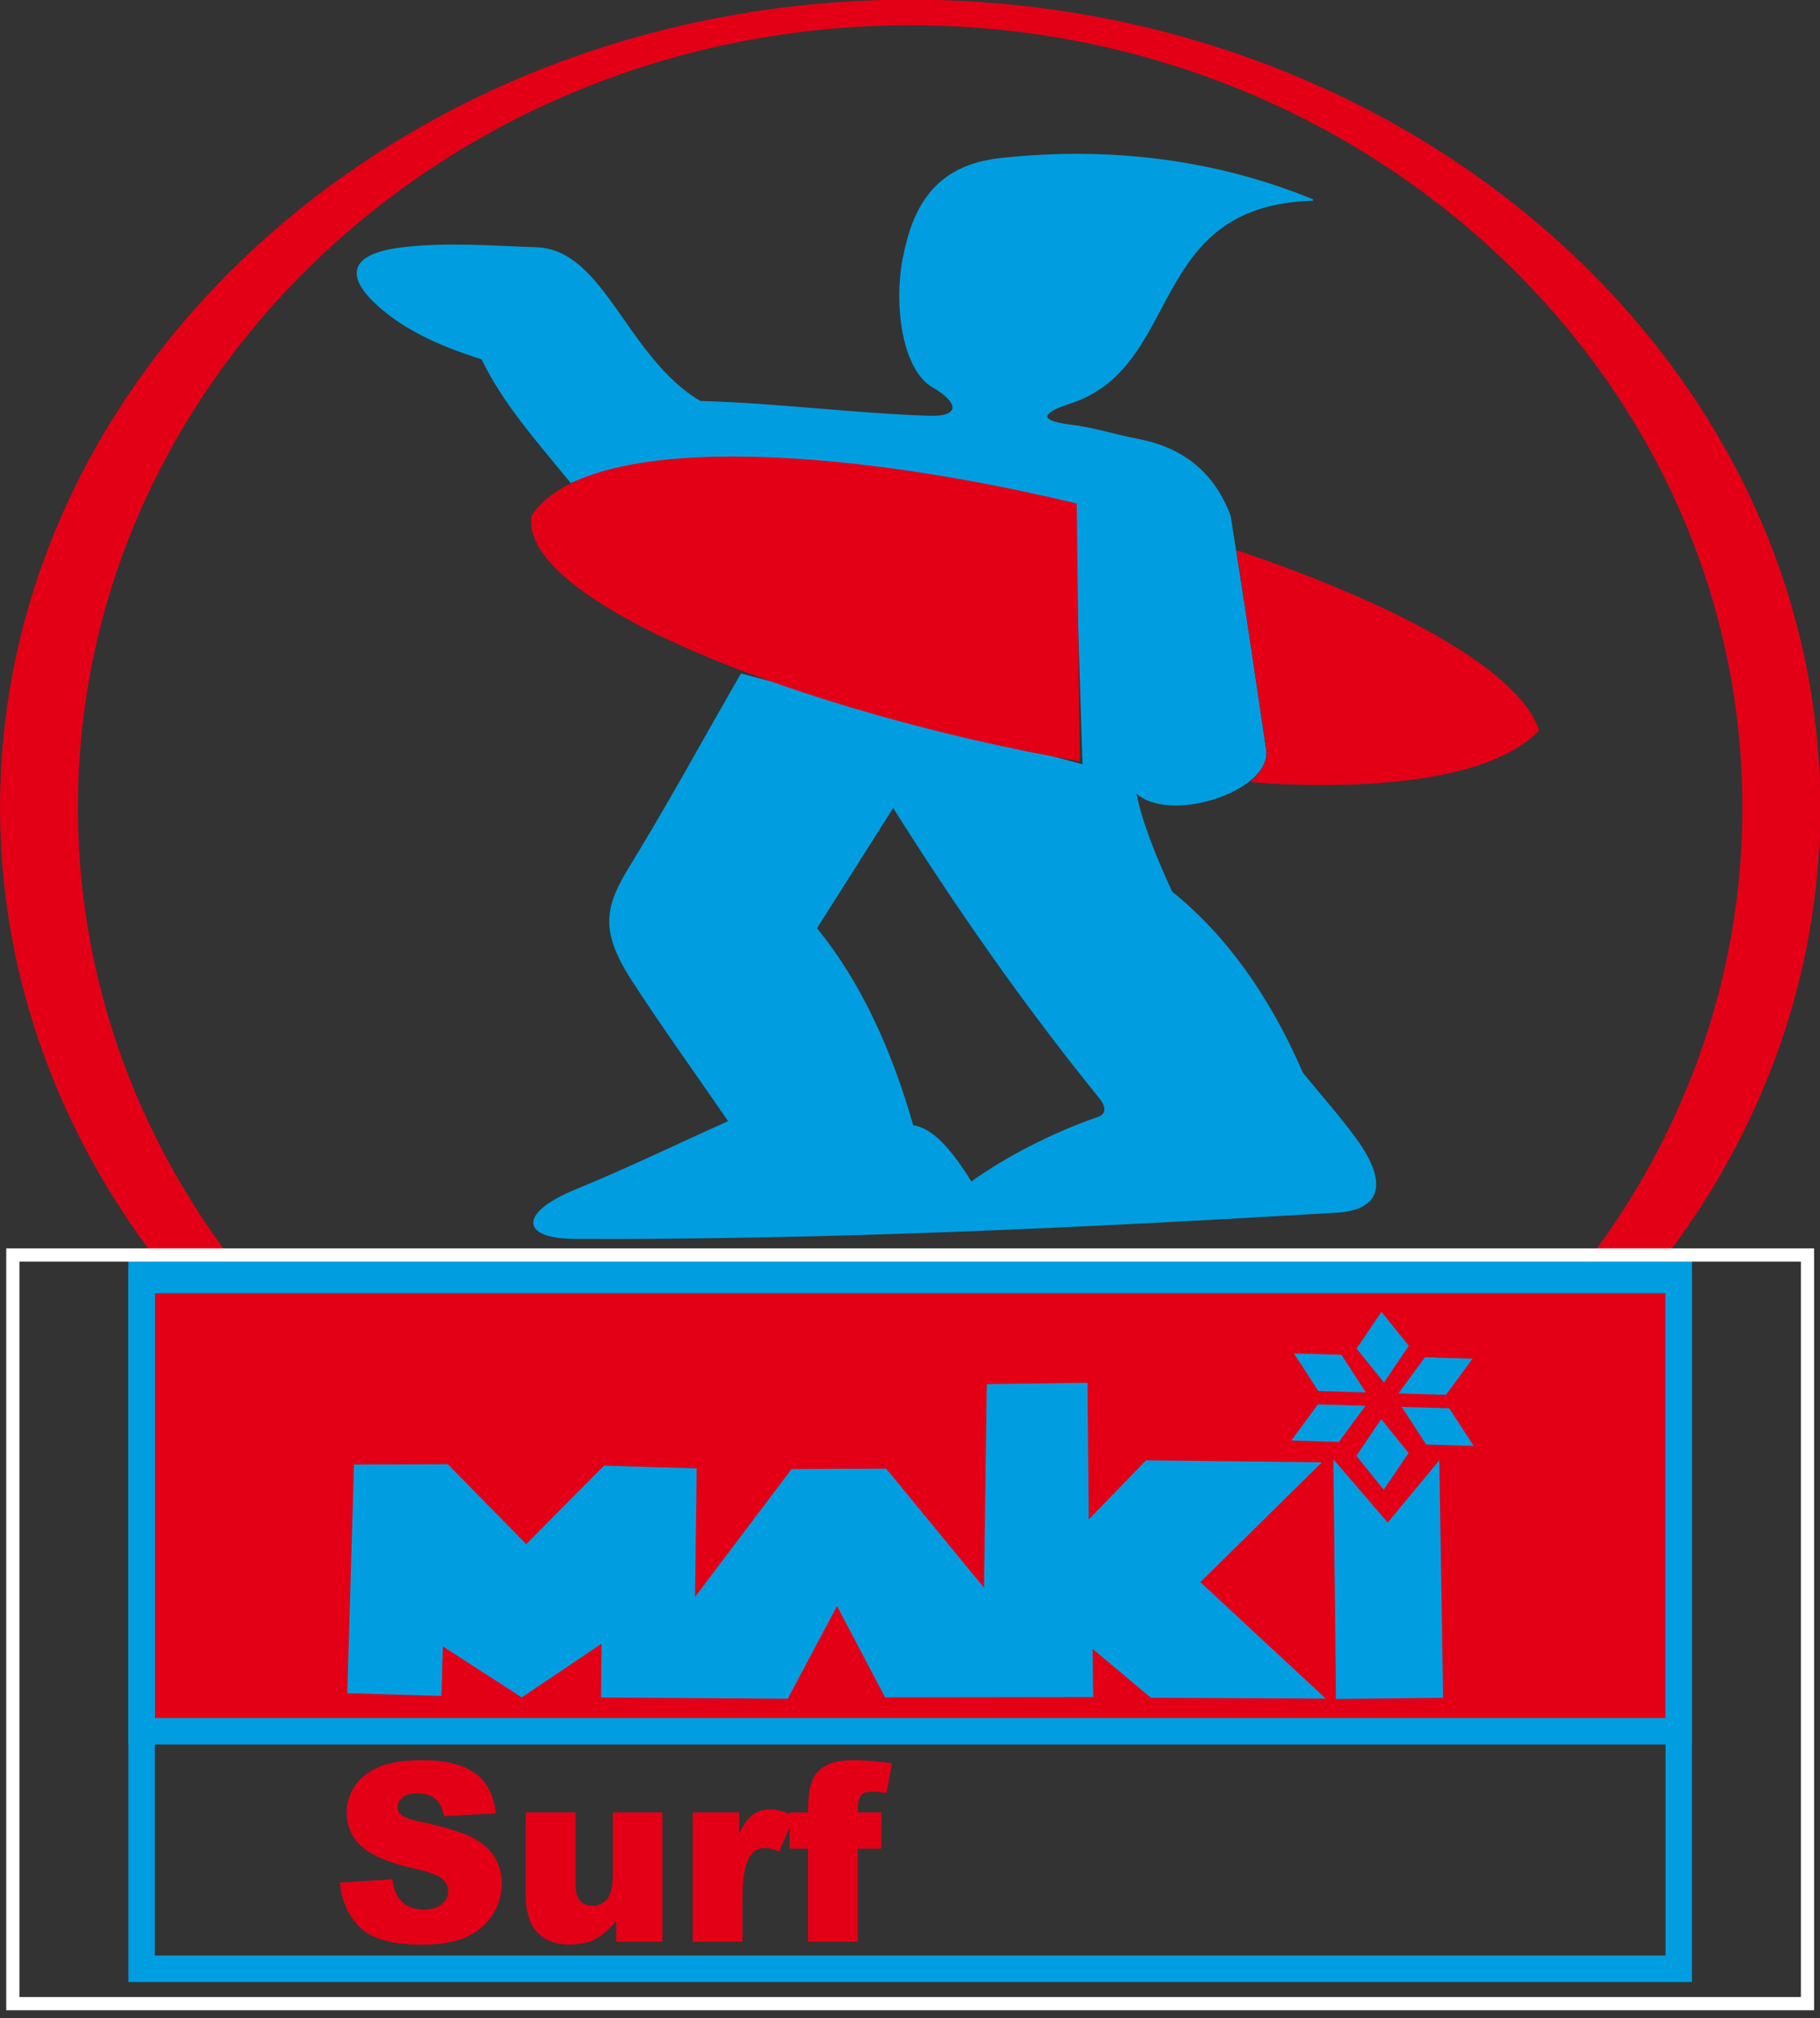 <?xml version="1.0" encoding="UTF-8"?>
<svg xmlns="http://www.w3.org/2000/svg" xmlns:xlink="http://www.w3.org/1999/xlink" width="496.5pt" height="550.4pt" viewBox="0 0 496.5 550.4" version="1.1">
<rect x="0" y="0" width="496.5" height="550.4" fill="#333333" stroke="none"/>
<defs>
<g>
<symbol overflow="visible" id="glyph0-0">
<path style="stroke:none;" d="M 0 0 L 0 -42.5 L 34 -42.5 L 34 0 Z M 1.062 -1.062 L 32.938 -1.062 L 32.938 -41.438 L 1.062 -41.438 Z M 1.062 -1.062 "/>
</symbol>
<symbol overflow="visible" id="glyph0-1">
<path style="stroke:none;" d="M 2.359 -16.109 L 16.672 -17 C 16.98 -14.676 17.613 -12.902 18.562 -11.688 C 20.113 -9.719 22.328 -8.734 25.203 -8.734 C 27.348 -8.734 29 -9.234 30.156 -10.234 C 31.32 -11.242 31.906 -12.414 31.906 -13.75 C 31.906 -15.008 31.352 -16.141 30.25 -17.141 C 29.145 -18.129 26.574 -19.066 22.547 -19.953 C 15.953 -21.441 11.246 -23.41 8.438 -25.859 C 5.602 -28.316 4.188 -31.453 4.188 -35.266 C 4.188 -37.762 4.91 -40.125 6.359 -42.344 C 7.805 -44.57 9.984 -46.32 12.891 -47.594 C 15.805 -48.863 19.801 -49.5 24.875 -49.5 C 31.09 -49.5 35.832 -48.34 39.094 -46.031 C 42.363 -43.719 44.305 -40.039 44.922 -35 L 30.75 -34.172 C 30.375 -36.355 29.582 -37.945 28.375 -38.938 C 27.164 -39.934 25.496 -40.438 23.375 -40.438 C 21.625 -40.438 20.305 -40.066 19.422 -39.328 C 18.535 -38.586 18.094 -37.684 18.094 -36.625 C 18.094 -35.852 18.457 -35.152 19.188 -34.531 C 19.895 -33.883 21.578 -33.285 24.234 -32.734 C 30.805 -31.316 35.516 -29.883 38.359 -28.438 C 41.211 -26.988 43.285 -25.191 44.578 -23.047 C 45.867 -20.898 46.516 -18.496 46.516 -15.844 C 46.516 -12.719 45.648 -9.836 43.922 -7.203 C 42.203 -4.566 39.789 -2.566 36.688 -1.203 C 33.594 0.148 29.684 0.828 24.969 0.828 C 16.688 0.828 10.949 -0.766 7.766 -3.953 C 4.578 -7.137 2.773 -11.191 2.359 -16.109 Z M 2.359 -16.109 "/>
</symbol>
<symbol overflow="visible" id="glyph0-2">
<path style="stroke:none;" d="M 41.234 0 L 28.625 0 L 28.625 -5.719 C 26.738 -3.363 24.836 -1.684 22.922 -0.688 C 21.016 0.301 18.664 0.797 15.875 0.797 C 12.156 0.797 9.238 -0.312 7.125 -2.531 C 5.008 -4.758 3.953 -8.188 3.953 -12.812 L 3.953 -35.266 L 17.531 -35.266 L 17.531 -15.875 C 17.531 -13.656 17.938 -12.082 18.75 -11.156 C 19.57 -10.227 20.727 -9.766 22.219 -9.766 C 23.832 -9.766 25.148 -10.383 26.172 -11.625 C 27.199 -12.863 27.719 -15.086 27.719 -18.297 L 27.719 -35.266 L 41.234 -35.266 Z M 41.234 0 "/>
</symbol>
<symbol overflow="visible" id="glyph0-3">
<path style="stroke:none;" d="M 4.219 -35.266 L 16.875 -35.266 L 16.875 -29.484 C 18.082 -31.98 19.332 -33.703 20.625 -34.641 C 21.926 -35.586 23.531 -36.062 25.438 -36.062 C 27.426 -36.062 29.602 -35.441 31.969 -34.203 L 27.797 -24.578 C 26.203 -25.23 24.934 -25.562 24 -25.562 C 22.227 -25.562 20.855 -24.832 19.891 -23.375 C 18.492 -21.312 17.797 -17.461 17.797 -11.828 L 17.797 0 L 4.219 0 Z M 4.219 -35.266 "/>
</symbol>
<symbol overflow="visible" id="glyph0-4">
<path style="stroke:none;" d="M 19.125 -35.266 L 25.562 -35.266 L 25.562 -25.375 L 19.125 -25.375 L 19.125 0 L 5.578 0 L 5.578 -25.375 L 0.531 -25.375 L 0.531 -35.266 L 5.578 -35.266 L 5.578 -36.859 C 5.578 -38.293 5.734 -39.875 6.047 -41.594 C 6.355 -43.32 6.938 -44.734 7.781 -45.828 C 8.633 -46.93 9.832 -47.816 11.375 -48.484 C 12.914 -49.16 15.164 -49.5 18.125 -49.5 C 20.496 -49.5 23.941 -49.223 28.453 -48.672 L 26.969 -40.516 C 25.344 -40.773 24.035 -40.906 23.047 -40.906 C 21.828 -40.906 20.949 -40.695 20.422 -40.281 C 19.891 -39.875 19.512 -39.227 19.297 -38.344 C 19.18 -37.863 19.125 -36.836 19.125 -35.266 Z M 19.125 -35.266 "/>
</symbol>
<symbol overflow="visible" id="glyph1-0">
<path style="stroke:none;" d="M 1.672 0 L 1.672 -7.5 L 7.672 -7.5 L 7.672 0 Z M 1.859 -0.188 L 7.484 -0.188 L 7.484 -7.312 L 1.859 -7.312 Z M 1.859 -0.188 "/>
</symbol>
<symbol overflow="visible" id="glyph1-1">
<path style="stroke:none;" d=""/>
</symbol>
</g>
<clipPath id="clip1">
  <path d="M 0 0 L 496.5 0 L 496.5 441 L 0 441 Z M 0 0 "/>
</clipPath>
<clipPath id="clip2">
  <path d="M 0 0 L 496.5 0 L 496.5 443 L 0 443 Z M 0 0 "/>
</clipPath>
</defs>
<g id="surface1">
<g clip-path="url(#clip1)" clip-rule="nonzero">
<path style=" stroke:none;fill-rule:evenodd;fill:rgb(89.062%,0%,8.617%);fill-opacity:1;" d="M 248.293 0.105 C 384.934 0.105 496.379 98.977 496.379 220.203 C 496.379 341.426 384.934 440.297 248.293 440.297 C 111.652 440.297 0.207 341.426 0.207 220.203 C 0.207 98.977 111.652 0.105 248.293 0.105 Z M 248.293 6.695 C 373.445 6.695 475.523 102.605 475.523 220.203 C 475.523 337.797 373.445 433.711 248.293 433.711 C 123.141 433.711 21.062 337.797 21.062 220.203 C 21.062 102.605 123.141 6.695 248.293 6.695 Z M 248.293 6.695 "/>
</g>
<g clip-path="url(#clip2)" clip-rule="nonzero">
<path style="fill:none;stroke-width:3.889;stroke-linecap:butt;stroke-linejoin:miter;stroke:rgb(89.062%,0%,8.617%);stroke-opacity:1;stroke-miterlimit:4;" d="M 2482.93 5502.945 C 3849.336 5502.945 4963.789 4514.234 4963.789 3301.969 C 4963.789 2089.742 3849.336 1101.031 2482.93 1101.031 C 1116.523 1101.031 2.07 2089.742 2.07 3301.969 C 2.07 4514.234 1116.523 5502.945 2482.93 5502.945 Z M 2482.93 5437.047 C 3734.453 5437.047 4755.234 4477.945 4755.234 3301.969 C 4755.234 2126.031 3734.453 1166.891 2482.93 1166.891 C 1231.406 1166.891 210.625 2126.031 210.625 3301.969 C 210.625 4477.945 1231.406 5437.047 2482.93 5437.047 Z M 2482.93 5437.047 " transform="matrix(0.1,0,0,-0.1,0,550.4)"/>
</g>
<path style="fill-rule:evenodd;fill:rgb(89.062%,0%,8.617%);fill-opacity:1;stroke-width:72.231;stroke-linecap:butt;stroke-linejoin:miter;stroke:rgb(0%,61.914%,87.889%);stroke-opacity:1;stroke-miterlimit:4;" d="M 386.25 782.711 L 4579.609 782.711 L 4579.609 2013.336 L 386.25 2013.336 Z M 386.25 782.711 " transform="matrix(0.1,0,0,-0.1,0,550.4)"/>
<path style="fill:none;stroke-width:72.095;stroke-linecap:butt;stroke-linejoin:miter;stroke:rgb(0%,61.914%,87.889%);stroke-opacity:1;stroke-miterlimit:4;" d="M 386.25 135.016 L 4579.609 135.016 L 4579.609 2031.93 L 386.25 2031.93 Z M 386.25 135.016 " transform="matrix(0.1,0,0,-0.1,0,550.4)"/>
<path style="fill:none;stroke-width:35.982;stroke-linecap:butt;stroke-linejoin:miter;stroke:rgb(100%,100%,100%);stroke-opacity:1;stroke-miterlimit:4;" d="M 35 39.977 L 4930.859 39.977 L 4930.859 2081.539 L 35 2081.539 Z M 35 39.977 " transform="matrix(0.1,0,0,-0.1,0,550.4)"/>
<path style="fill-rule:evenodd;fill:rgb(0%,61.914%,87.889%);fill-opacity:1;stroke-width:3.887;stroke-linecap:butt;stroke-linejoin:miter;stroke:rgb(0%,61.914%,87.889%);stroke-opacity:1;stroke-miterlimit:4;" d="M 949.336 888.531 L 967.617 1508.023 L 1220.859 1509.078 L 1435.547 1290.289 L 1648.516 1505.172 L 1898.594 1497.789 L 1893.906 1142.867 L 2160.43 1495.875 L 2416.562 1497.008 L 2686.25 1168.922 L 2694.023 1727.438 L 2964.805 1731.07 L 2968.242 1355.562 L 3127.344 1519.664 L 3601.523 1514.352 L 3271.797 1189.43 L 3611.68 873.844 L 3140.312 876.109 L 2978.438 1011.852 L 2980.312 877.945 L 2415.703 877.164 L 2283.438 1128.453 L 2147.852 873.453 L 1641.602 876.773 L 1643.086 1025.172 L 1423.359 877.398 L 1206.328 1017.711 L 1202.266 881.031 Z M 3639.492 1519.078 L 3646.602 872.789 L 3934.805 875.914 L 3924.609 1516.461 L 3785.781 1348.844 Z M 3827.656 1665.367 L 3952.578 1661.656 L 4016.562 1562.984 L 3891.602 1566.656 Z M 3774.766 1444.625 L 3840.117 1541.539 L 3768.125 1630.836 L 3702.773 1533.922 Z M 3526.602 1577.477 L 3651.523 1573.766 L 3721.211 1668.531 L 3596.25 1672.203 Z M 3533.477 1811.188 L 3658.438 1807.516 L 3722.383 1708.805 L 3597.461 1712.516 Z M 3775.352 1737.008 L 3840.703 1833.922 L 3768.711 1923.219 L 3703.359 1826.305 Z M 3818.789 1705.953 L 3943.711 1702.281 L 4013.398 1797.008 L 3888.438 1800.719 Z M 3818.789 1705.953 " transform="matrix(0.1,0,0,-0.1,0,550.4)"/>
<g style="fill:rgb(89.062%,0%,8.617%);fill-opacity:1;">
  <use xlink:href="#glyph0-1" x="90.375" y="529.501"/>
  <use xlink:href="#glyph0-2" x="139.471" y="529.501"/>
</g>
<g style="fill:rgb(89.062%,0%,8.617%);fill-opacity:1;">
  <use xlink:href="#glyph0-3" x="184.759" y="529.501"/>
</g>
<g style="fill:rgb(89.062%,0%,8.617%);fill-opacity:1;">
  <use xlink:href="#glyph0-4" x="214.883" y="529.501"/>
</g>
<g style="fill:rgb(0%,0%,0%);fill-opacity:1;">
  <use xlink:href="#glyph1-1" x="241.484" y="529.501"/>
</g>
<path style="fill-rule:evenodd;fill:rgb(0%,61.914%,87.889%);fill-opacity:1;stroke-width:3.889;stroke-linecap:butt;stroke-linejoin:miter;stroke:rgb(0%,61.914%,87.889%);stroke-opacity:1;stroke-miterlimit:4;" d="M 3581.523 4958.453 C 3317.852 5066.734 3029.492 5103.57 2729.844 5071.109 C 2548.672 5051.461 2490.664 4936.188 2463.984 4796.227 C 2440.391 4672.398 2462.773 4496.773 2545.117 4449.234 C 2622.344 4404.625 2617.695 4365.445 2536.094 4368.141 C 2326.992 4375.016 2121.055 4402.75 1909.727 4408.688 C 1707.852 4528.141 1647.93 4821.383 1463.594 4827.75 C 1341.992 4831.969 1219.414 4842.008 1098.594 4827.75 C 931.055 4808.023 964.492 4735.523 1021.992 4680.484 C 1095.898 4609.742 1194.531 4563.688 1314.883 4525.836 C 1375.352 4402.164 1462.148 4305.758 1557.617 4189.039 C 1887.969 4326.891 2414.766 4219.391 2932.617 4120.289 C 2940.156 3885.953 2947.656 3651.617 2955.156 3417.32 C 2644.219 3499.938 2333.32 3582.555 2022.383 3665.133 C 1921.719 3490.914 1825.625 3313.961 1720.43 3142.438 C 1652.891 3032.398 1635.898 2968.57 1725.898 2829.742 C 1810.352 2699.547 1901.445 2573.727 1989.219 2445.719 C 1850.273 2383.531 1713.125 2317.008 1572.305 2259.195 C 1413.594 2194.039 1424.727 2128.141 1566.797 2127.516 C 2260.234 2124.469 2953.164 2157.984 3646.055 2198.844 C 3767.344 2205.992 3786.367 2278.805 3695.43 2401.852 C 3650.586 2462.477 3600.312 2518.883 3552.773 2577.398 C 3460.898 2789.234 3342.031 2953.805 3196.172 3071.148 C 3148.477 3174.391 3111.367 3269.195 3097.422 3345.445 C 3183.516 3256.148 3468.555 3346.695 3451.914 3459.82 C 3420.078 3676.031 3390.039 3881.266 3355.273 4097.047 C 3311.68 4213.766 3227.305 4281.969 3102.93 4305.523 C 3042.305 4316.969 2983.125 4336.539 2921.875 4343.922 C 2813.711 4356.891 2856.016 4385.094 2916.406 4404.273 C 3229.922 4503.805 3121.875 4945.836 3581.523 4958.453 Z M 2436.602 3304.234 C 2366.602 3193.688 2296.562 3083.18 2226.523 2972.633 C 2346.562 2825.172 2430.508 2641.656 2489.766 2433.453 C 2542.93 2427.594 2596.094 2365.992 2649.258 2279.078 C 2744.57 2348.258 2875.977 2415.055 2996.016 2456.266 C 3019.297 2464.234 3020.625 2485.289 3001.094 2509.391 C 2790.156 2769.547 2605.469 3036.07 2436.602 3304.234 Z M 2436.602 3304.234 " transform="matrix(0.1,0,0,-0.1,0,550.4)"/>
<path style=" stroke:none;fill-rule:evenodd;fill:rgb(89.062%,0%,8.617%);fill-opacity:1;" d="M 294.57 207.629 C 219.66 194.559 141.332 164.176 145.008 140.625 C 160.16 117.648 228.762 121.684 293.73 137.305 Z M 337.324 150.027 C 379.676 164.266 414.414 182.457 419.891 199.207 C 407.918 211.488 380.137 215.371 346.617 213.707 L 340.992 213.215 C 343.219 211.617 345.953 207.766 345.473 204.57 Z M 337.324 150.027 "/>
</g>
</svg>
